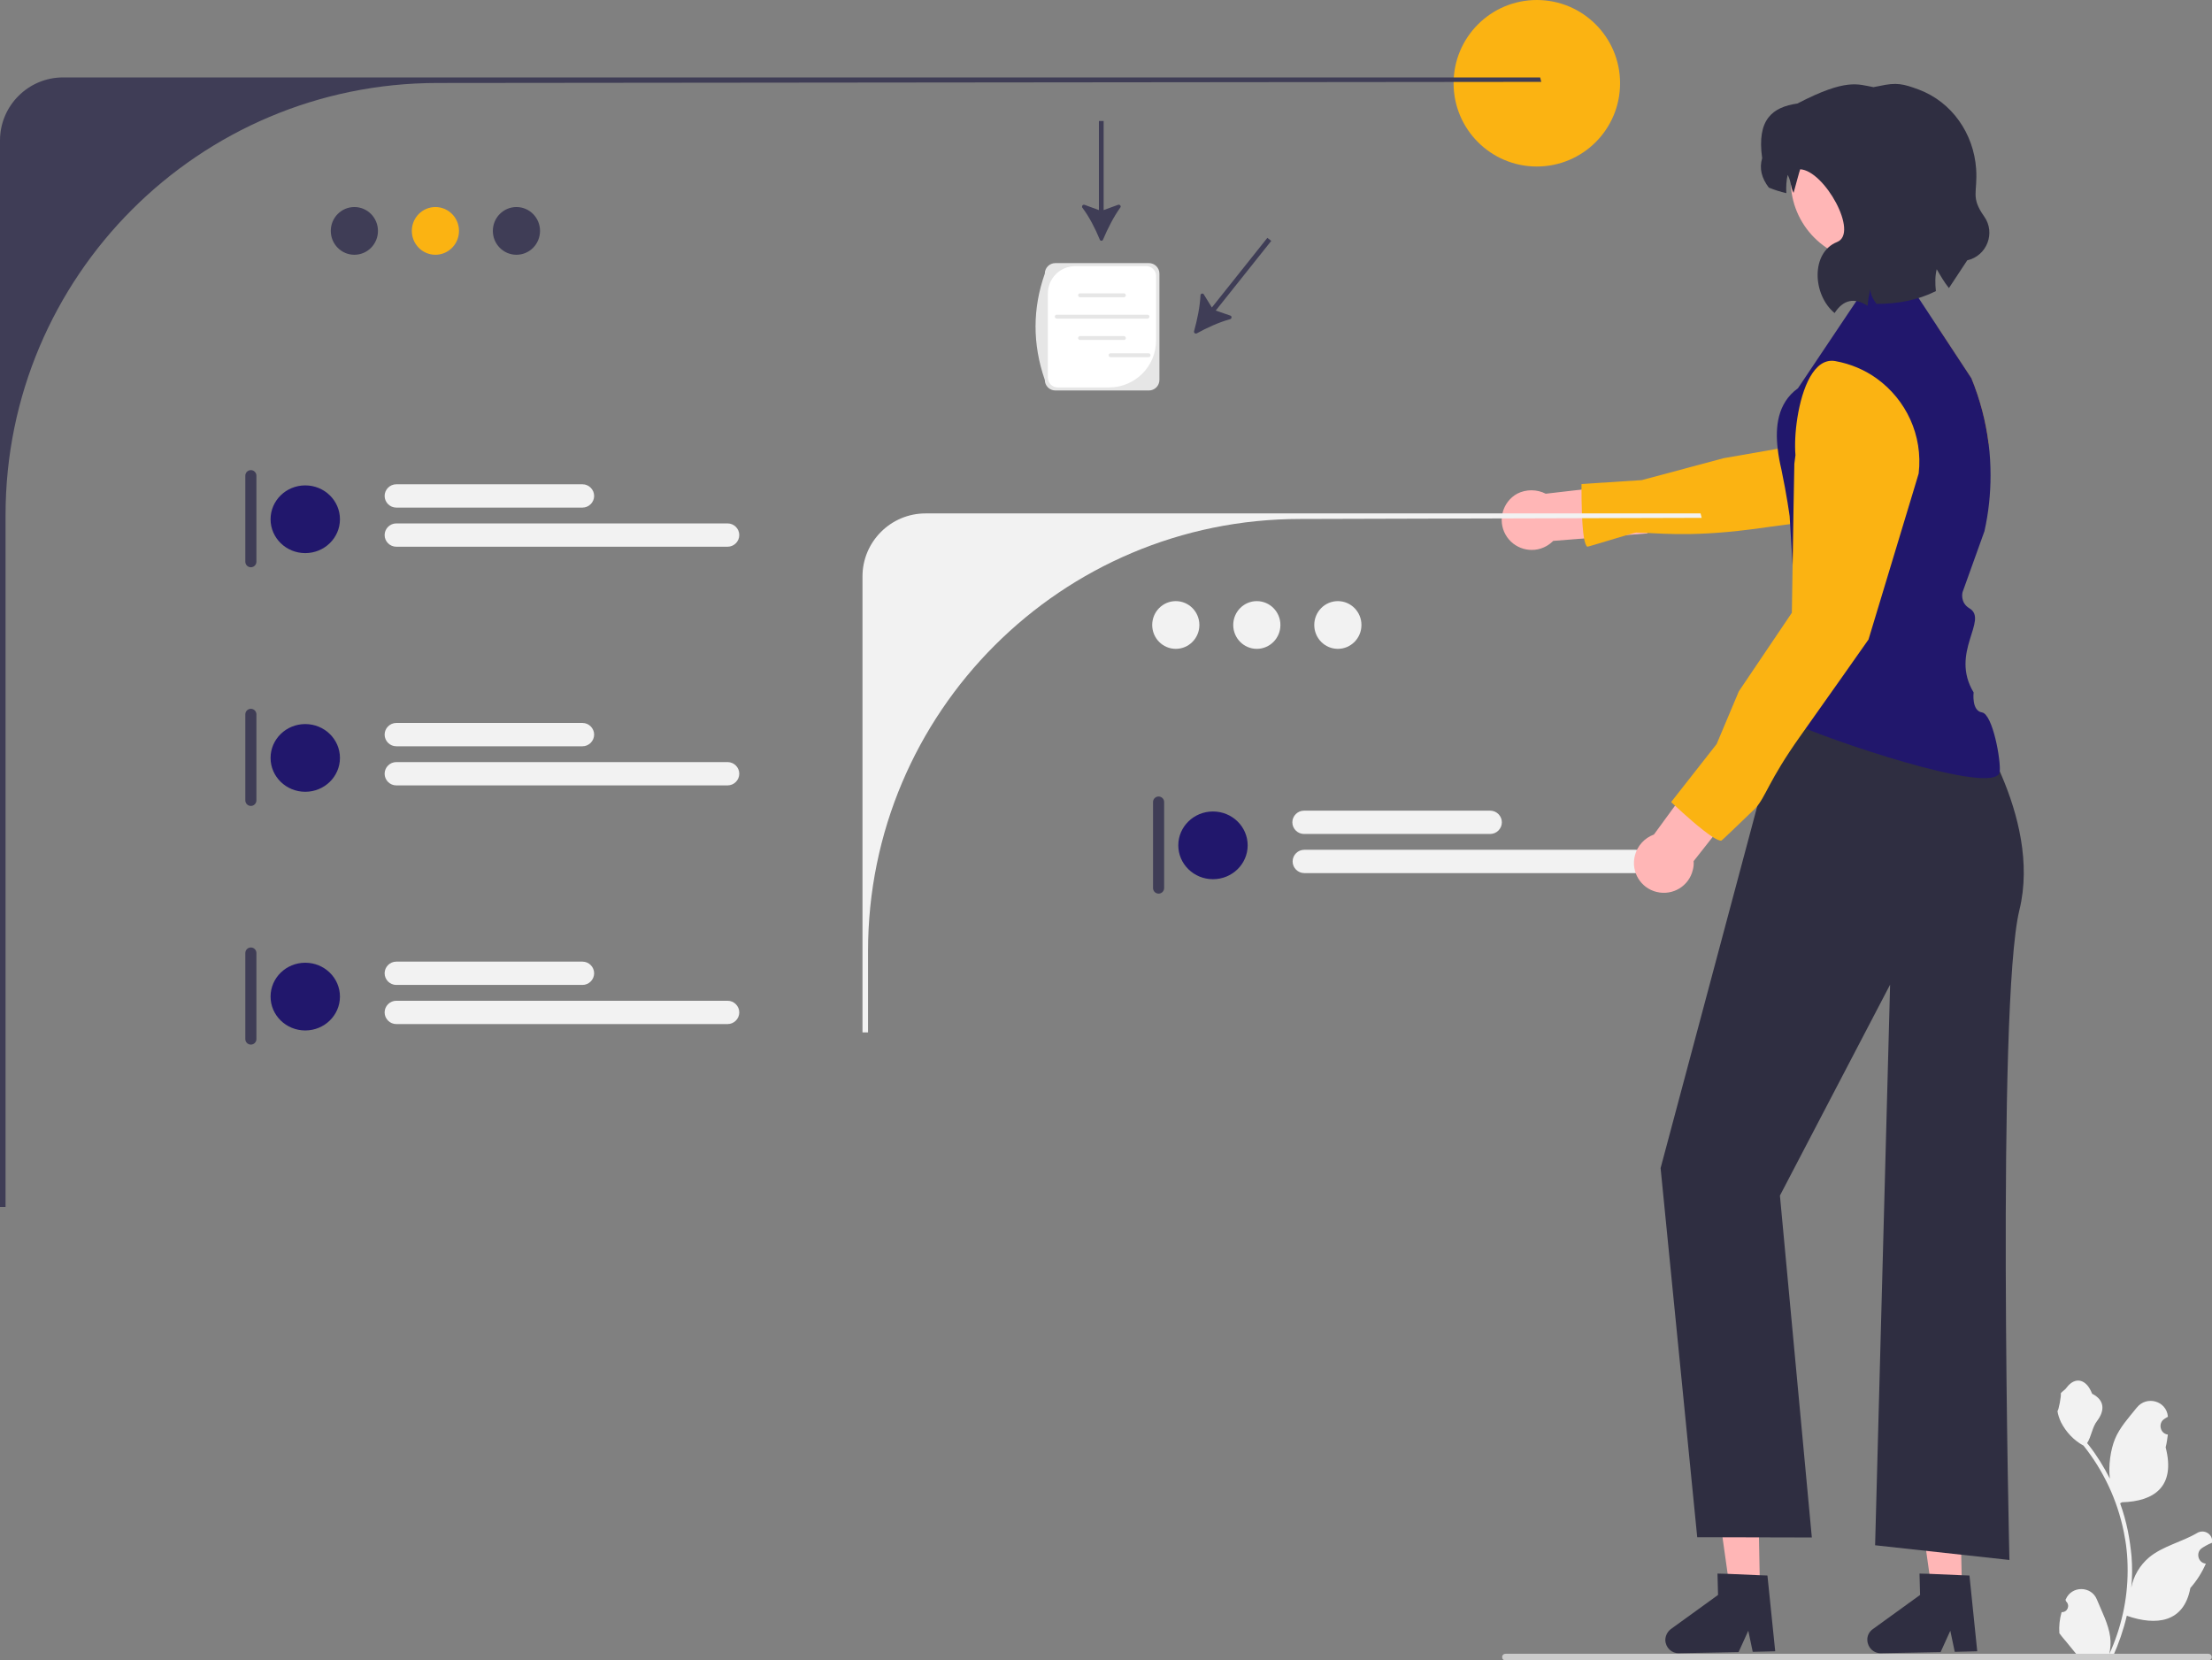 <?xml version="1.0" encoding="utf-8"?>
<!-- Generator: Adobe Illustrator 21.0.0, SVG Export Plug-In . SVG Version: 6.00 Build 0)  -->
<svg version="1.1" id="Layer_1" xmlns="http://www.w3.org/2000/svg" xmlns:xlink="http://www.w3.org/1999/xlink" x="0px" y="0px"
	 viewBox="0 0 797.1 598.2" style="enable-background:new 0 0 797.1 598.2;" xml:space="preserve">
<rect x="0" y="0" width="797.1" height="598.2" fill="#808080" stroke="none"/>
<style type="text/css">
	.st0{fill:#FBB312;}
	.st1{fill:#FFB6B6;}
	.st2{fill:#2F2E41;}
	.st3{fill:#3F3D56;}
	.st4{fill:#F2F2F2;}
	.st5{fill:#21176C;}
	.st6{fill:#CCCCCC;}
	.st7{fill:#E6E6E6;}
	.st8{fill:#FFFFFF;}
</style>
<circle class="st0" cx="553.8" cy="30" r="30"/>
<g>
	<g>
		<polygon class="st1" points="634.2,572.8 623.4,573 617.4,530.5 633.4,530.2 		"/>
		<path class="st2" d="M600.1,591c0.1,2.7,2.3,4.8,4.9,4.7l21.5-0.4l3.5-7.7l1.6,7.6l8.1-0.2l-2.8-27.3l-2.8-0.1l-11.5-0.5l-3.7-0.1
			l0.2,7.7L602.1,587C600.9,587.9,600.1,589.4,600.1,591L600.1,591z"/>
	</g>
	<g>
		<polygon class="st1" points="707,572.8 696.1,573 690.1,530.5 706.1,530.2 		"/>
		<path class="st2" d="M672.9,591c0.1,2.7,2.3,4.8,4.9,4.7l21.5-0.4l3.5-7.7l1.6,7.6l8.1-0.2l-2.8-27.3l-2.8-0.1l-11.5-0.5l-3.7-0.1
			l0.2,7.7L674.9,587C673.6,587.9,672.8,589.4,672.9,591L672.9,591z"/>
	</g>
	<path class="st2" d="M645.1,246.1l59.5-1.7l-3.3,5l7.5,7.4c0,0,27.2,37.2,18.9,71.1s-3.6,234.2-3.6,234.2l-48.4-5.3l5.4-202
		l-39.7,76L652.9,554l-41.3-0.1l-13.2-133L645.1,246.1z"/>
</g>
<path class="st3" d="M396.3,86.3c0.2,0.6,1,0.6,1.2,0c1.6-3.8,3.8-8.2,6.2-11.5c0.4-0.5-0.1-1.2-0.8-1l-5.2,1.9V43.6H396v32.1
	l-5.2-1.9c-0.6-0.2-1.1,0.5-0.8,1C392.5,78.1,394.7,82.4,396.3,86.3L396.3,86.3z"/>
<path class="st3" d="M430.3,119.3c-0.2,0.6,0.4,1.1,1,0.8c3.6-2,8-4,12-5.1c0.6-0.2,0.7-1.1,0-1.3l-5.2-1.8l20-25.1l-1.4-1.1
	l-20,25.1l-2.9-4.7c-0.3-0.6-1.2-0.3-1.2,0.3C432.4,110.6,431.4,115.3,430.3,119.3z"/>
<g>
	<path class="st1" d="M557,177.9l32-3.7l4.7,18l-34,2.7c-0.7,0.7-1.6,1.4-2.5,1.9c-5.2,2.9-11.8,1-14.7-4.2s-1-11.8,4.2-14.7
		C550,176.2,553.9,176.3,557,177.9L557,177.9z"/>
	<path class="st0" d="M710.4,136.4l-12.5-19c-2.3,1.8-4.3,3.6-5.8,5.2l-2.6,1.8l-8.4,7.5l-23.8,21.2l-7.9,7.1l-8.8,1.5l-19.5,3.4
		l-29.5,7.9l-21.7,1.4c0,0.4,0,1.1,0,1.9c0,4.3,0.1,12.9,0.9,17.6c0.3,1.6,0.7,2.8,1.2,3.1c0.2,0.1,16.8-5.1,17.6-5.1
		c6.8,0,18.1,1.8,40.9-1.1c13.6-1.8,25.5-3.4,30.5-4.1l0.1,0l3.6-1.8l39.9-19.3l12-5.8C715.6,151.9,713.5,144,710.4,136.4z"/>
</g>
<path class="st3" d="M22.7,27.9C10.2,27.9,0,38.1,0,50.6v384.3h2V185.6c0-86,69.7-155.7,155.7-155.7l397.7-0.4l-0.4-1.6H22.7z"/>
<ellipse class="st3" cx="127.7" cy="83.2" rx="8.5" ry="8.6"/>
<ellipse class="st0" cx="156.9" cy="83.2" rx="8.5" ry="8.6"/>
<ellipse class="st3" cx="186.1" cy="83.2" rx="8.5" ry="8.6"/>
<g>
	<path class="st4" d="M333.5,185c-12.5,0-22.7,10.2-22.7,22.7l0,164.3h2v-29.3c0-86,69.7-155.7,155.7-155.7l144.7-0.4l-0.4-1.6
		L333.5,185L333.5,185z"/>
	<g>
		<path class="st3" d="M417.5,287c-1.1,0-2,0.9-2,2v31c0,1.1,0.9,2,2,2s2-0.9,2-2v-31C419.5,287.9,418.6,287,417.5,287z"/>
		<g>
			<ellipse class="st5" cx="437.1" cy="304.6" rx="12.5" ry="12.2"/>
			<path class="st4" d="M537,300.5l-67.1,0c-2.3,0-4.2-1.9-4.2-4.2s1.9-4.2,4.2-4.2l67.1,0c2.3,0,4.2,1.9,4.2,4.2
				S539.3,300.5,537,300.5z"/>
			<path class="st4" d="M589.4,314.6l-119.4,0c-2.3,0-4.2-1.9-4.2-4.2s1.9-4.2,4.2-4.2l119.4,0c2.3,0,4.2,1.9,4.2,4.2
				S591.7,314.6,589.4,314.6z"/>
		</g>
	</g>
	<ellipse class="st4" cx="423.7" cy="225.2" rx="8.5" ry="8.6"/>
	<ellipse class="st4" cx="452.9" cy="225.2" rx="8.5" ry="8.6"/>
	<ellipse class="st4" cx="482.1" cy="225.2" rx="8.5" ry="8.6"/>
</g>
<path class="st3" d="M90.4,169.4c-1.1,0-2,0.9-2,2v31c0,1.1,0.9,2,2,2s2-0.9,2-2v-31C92.4,170.3,91.5,169.4,90.4,169.4z"/>
<g>
	<ellipse class="st5" cx="110" cy="187.1" rx="12.5" ry="12.2"/>
	<path class="st4" d="M209.9,182.9h-67.1c-2.3,0-4.2-1.9-4.2-4.2s1.9-4.2,4.2-4.2h67.1c2.3,0,4.2,1.9,4.2,4.2
		S212.2,182.9,209.9,182.9z"/>
	<path class="st4" d="M262.2,197H142.8c-2.3,0-4.2-1.9-4.2-4.2s1.9-4.2,4.2-4.2h119.4c2.3,0,4.2,1.9,4.2,4.2S264.5,197,262.2,197z"
		/>
</g>
<path class="st3" d="M90.4,255.4c-1.1,0-2,0.9-2,2v31c0,1.1,0.9,2,2,2s2-0.9,2-2v-31C92.4,256.3,91.5,255.4,90.4,255.4z"/>
<g>
	<ellipse class="st5" cx="110" cy="273.1" rx="12.5" ry="12.2"/>
	<path class="st4" d="M209.9,268.9h-67.1c-2.3,0-4.2-1.9-4.2-4.2s1.9-4.2,4.2-4.2h67.1c2.3,0,4.2,1.9,4.2,4.2
		S212.2,268.9,209.9,268.9z"/>
	<path class="st4" d="M262.2,283H142.8c-2.3,0-4.2-1.9-4.2-4.2s1.9-4.2,4.2-4.2h119.4c2.3,0,4.2,1.9,4.2,4.2S264.5,283,262.2,283z"
		/>
</g>
<g>
	<path class="st3" d="M90.4,341.4c-1.1,0-2,0.9-2,2v31c0,1.1,0.9,2,2,2s2-0.9,2-2v-31C92.4,342.3,91.5,341.4,90.4,341.4z"/>
	<g>
		<ellipse class="st5" cx="110" cy="359.1" rx="12.5" ry="12.2"/>
		<path class="st4" d="M209.9,354.9h-67.1c-2.3,0-4.2-1.9-4.2-4.2s1.9-4.2,4.2-4.2h67.1c2.3,0,4.2,1.9,4.2,4.2
			S212.2,354.9,209.9,354.9z"/>
		<path class="st4" d="M262.2,369H142.8c-2.3,0-4.2-1.9-4.2-4.2s1.9-4.2,4.2-4.2h119.4c2.3,0,4.2,1.9,4.2,4.2S264.5,369,262.2,369z"
			/>
	</g>
</g>
<path class="st5" d="M720.6,278.1c-1.2,9.4-65.4-12.9-73-17c-14.3-7.7,0.7,0.2,0.7,0.2l-1.7-47.2l-1.7-28.1c0,0-1-7.5-3-17
	c-0.5-2.1-1-4.6-1.3-7.3c-0.9-7.6-0.2-16.4,7.3-21.8l26-38.8l12.8-0.8l11.2,17l12.5,19c3.1,7.6,5.2,15.5,6.2,23.6
	c0.5,3.8,0.7,7.6,0.7,11.4c0,6.7-0.7,13.4-2.2,20.1l-7.9,22c0,0-1,3.7,2.5,5.8c7,4.2-7.2,15.9,1.5,30.3c0,0-0.8,6.6,3,7.2
	C718.1,257.3,721.1,274.2,720.6,278.1L720.6,278.1z"/>
<g>
	<path class="st1" d="M596,300.7l19-26l16.4,8.8l-21.1,26.8c0.1,1,0,2.1-0.3,3.2c-1.4,5.8-7.2,9.3-13,7.9s-9.3-7.2-7.9-13
		C590,304.7,592.7,301.9,596,300.7L596,300.7z"/>
	<path class="st0" d="M676.3,136.4c-4.3-3.1-9.4-5.3-15-6.3c-7.6-1.3-11.9,9.7-13.6,20.4c-0.8,5-1,9.9-0.7,13.5l-0.4,3.1l-0.3,16.2
		l-0.6,37.5l-19.1,28.3l-8,19L602.2,289c0.3,0.3,0.8,0.8,1.4,1.3c3.1,2.9,9.5,8.7,13.6,11.3c1.4,0.9,2.5,1.4,3.1,1.3
		c0.2,0,11.7-11.1,12.3-11.7c3.8-4.2,4.6-9.7,16.1-25.9c10.5-14.8,20.8-29.4,24.5-34.7l0.1-0.1l16.6-54.9l1.5-5
		C693,156.8,686.8,144,676.3,136.4L676.3,136.4z"/>
</g>
<path class="st2" d="M666.9,137.3C666.9,137.3,666.9,137.2,666.9,137.3c-0.3,0-0.6,0-0.9,0H666.9z"/>
<circle class="st1" cx="674.4" cy="65.1" r="29.1"/>
<path class="st2" d="M635,57c-2-14.1,3.8-18.4,12.7-19.7c17.7-9.2,21.8-6.9,27.4-5.9l2.1-0.4c6.3-1.4,8.6-0.8,14.3,1.3
	c11.9,4.5,19.7,15.8,20.6,28.5c0.6,8.7-2.1,10.1,2.9,17.2c4.2,5.9,1,14.2-6.1,15.8l-6.6,10c-1.6-2-2.9-4.2-4.4-6.8
	c-0.6,2.4-0.6,5.1-0.3,7.9c-6.6,3.3-13.8,4.6-21.4,4.6c-1.2-1.6-2.3-3.5-2.2-5.5c-0.4,2.1-0.9,4.1-1,6.2c-4.8-3.1-8.8-2.2-11.9,2.6
	c-8-6.6-8.6-21.8,0.9-25.6c8-3.2-4.6-25.8-13.3-26.2c-0.1,0-2.4,8.7-2.4,8.5c-1.2-2.4-0.7-3.8-2.1-6.5c-0.5,2-0.6,4.3-0.5,6.6
	c-2.1-0.5-4.1-1.1-6.3-2C634.8,64.2,633.9,60.7,635,57L635,57z"/>
<path class="st4" d="M742.9,580.9c2.1,0.1,3.2-2.4,1.6-3.9l-0.2-0.6c0,0,0-0.1,0.1-0.1c2.1-5,9.2-4.9,11.2,0
	c1.8,4.4,4.2,8.9,4.8,13.5c0.3,2.1,0.1,4.2-0.3,6.2c4.3-9.4,6.6-19.7,6.6-30c0-2.6-0.1-5.2-0.4-7.8c-0.2-2.1-0.6-4.2-1-6.3
	c-2.3-11.3-7.3-22-14.5-31c-3.5-1.9-6.3-4.9-8.1-8.4c-0.6-1.3-1.1-2.7-1.3-4.1c0.4,0.1,1.5-5.9,1.2-6.3c0.5-0.8,1.5-1.2,2.1-2.1
	c3-4,7.1-3.3,9.2,2.2c4.6,2.3,4.6,6.1,1.8,9.8c-1.8,2.3-2,5.5-3.6,8c0.2,0.2,0.3,0.4,0.5,0.6c3,3.8,5.5,7.9,7.7,12.2
	c-0.6-4.8,0.3-10.5,1.8-14.2c1.7-4.2,5-7.8,7.9-11.4c3.5-4.4,10.6-2.5,11.2,3.1c0,0.1,0,0.1,0,0.2c-0.4,0.2-0.8,0.5-1.3,0.8
	c-2.3,1.5-1.5,5.2,1.2,5.6l0.1,0c-0.2,1.5-0.4,3.1-0.8,4.6c3.7,14.3-4.3,19.5-15.7,19.8c-0.3,0.1-0.5,0.3-0.7,0.4
	c1.2,3.3,2.1,6.6,2.8,10c0.6,3,1,6,1.3,9c0.3,3.8,0.3,7.7-0.1,11.5l0-0.1c0.8-4.2,3.1-8.1,6.4-10.9c4.9-4.1,11.9-5.6,17.3-8.8
	c2.6-1.6,5.9,0.5,5.4,3.4l0,0.1c-0.8,0.3-1.6,0.7-2.3,1.1c-0.4,0.2-0.8,0.5-1.3,0.8c-2.3,1.5-1.5,5.2,1.2,5.6l0.1,0c0,0,0.1,0,0.1,0
	c-1.4,3.2-3.3,6.2-5.6,8.8c-2.3,12.5-12.3,13.7-22.9,10h0c-1.2,5.1-2.9,10-5,14.7h-18c-0.1-0.2-0.1-0.4-0.2-0.6c1.7,0.1,3.3,0,5-0.3
	c-1.3-1.6-2.7-3.3-4-4.9c0,0-0.1-0.1-0.1-0.1c-0.7-0.8-1.4-1.7-2-2.5l0,0C741.9,586,742.2,583.4,742.9,580.9L742.9,580.9
	L742.9,580.9z"/>
<path class="st6" d="M541.3,597.1c0,0.7,0.5,1.2,1.2,1.2h253.3c0.7,0,1.2-0.5,1.2-1.2c0-0.7-0.5-1.2-1.2-1.2H542.5
	C541.8,595.9,541.3,596.4,541.3,597.1z"/>
<g>
	<path class="st7" d="M414,140.7h-33.7c-2.1,0-3.8-1.7-3.8-3.8c-4.5-13-4.4-25.8,0-38.3c0-2.1,1.7-3.8,3.8-3.8H414
		c2.1,0,3.8,1.7,3.8,3.8v38.3C417.8,139,416.1,140.7,414,140.7z"/>
	<path class="st8" d="M387.5,95.9c-5.5,0-9.9,4.4-9.9,9.9v30.3c0,1.9,1.6,3.5,3.5,3.5h18.6c9.3,0,16.9-7.6,16.9-16.9V99.4
		c0-1.9-1.6-3.5-3.5-3.5C413.2,95.9,387.5,95.9,387.5,95.9z"/>
	<g>
		<path class="st7" d="M405,107.1h-15.8c-0.4,0-0.7-0.3-0.7-0.7c0-0.4,0.3-0.7,0.7-0.7H405c0.4,0,0.7,0.3,0.7,0.7
			S405.4,107.1,405,107.1z"/>
		<path class="st7" d="M405,122.5h-15.8c-0.4,0-0.7-0.3-0.7-0.7c0-0.4,0.3-0.7,0.7-0.7H405c0.4,0,0.7,0.3,0.7,0.7
			S405.4,122.5,405,122.5z"/>
		<path class="st7" d="M413.5,114.8h-32.7c-0.4,0-0.7-0.3-0.7-0.7c0-0.4,0.3-0.7,0.7-0.7h32.7c0.4,0,0.7,0.3,0.7,0.7
			S413.9,114.8,413.5,114.8z"/>
	</g>
	<path class="st7" d="M413.9,128.7h-13.7c-0.4,0-0.7-0.3-0.7-0.7c0-0.4,0.3-0.7,0.7-0.7h13.7c0.4,0,0.7,0.3,0.7,0.7
		C414.6,128.4,414.3,128.7,413.9,128.7z"/>
</g>
</svg>
